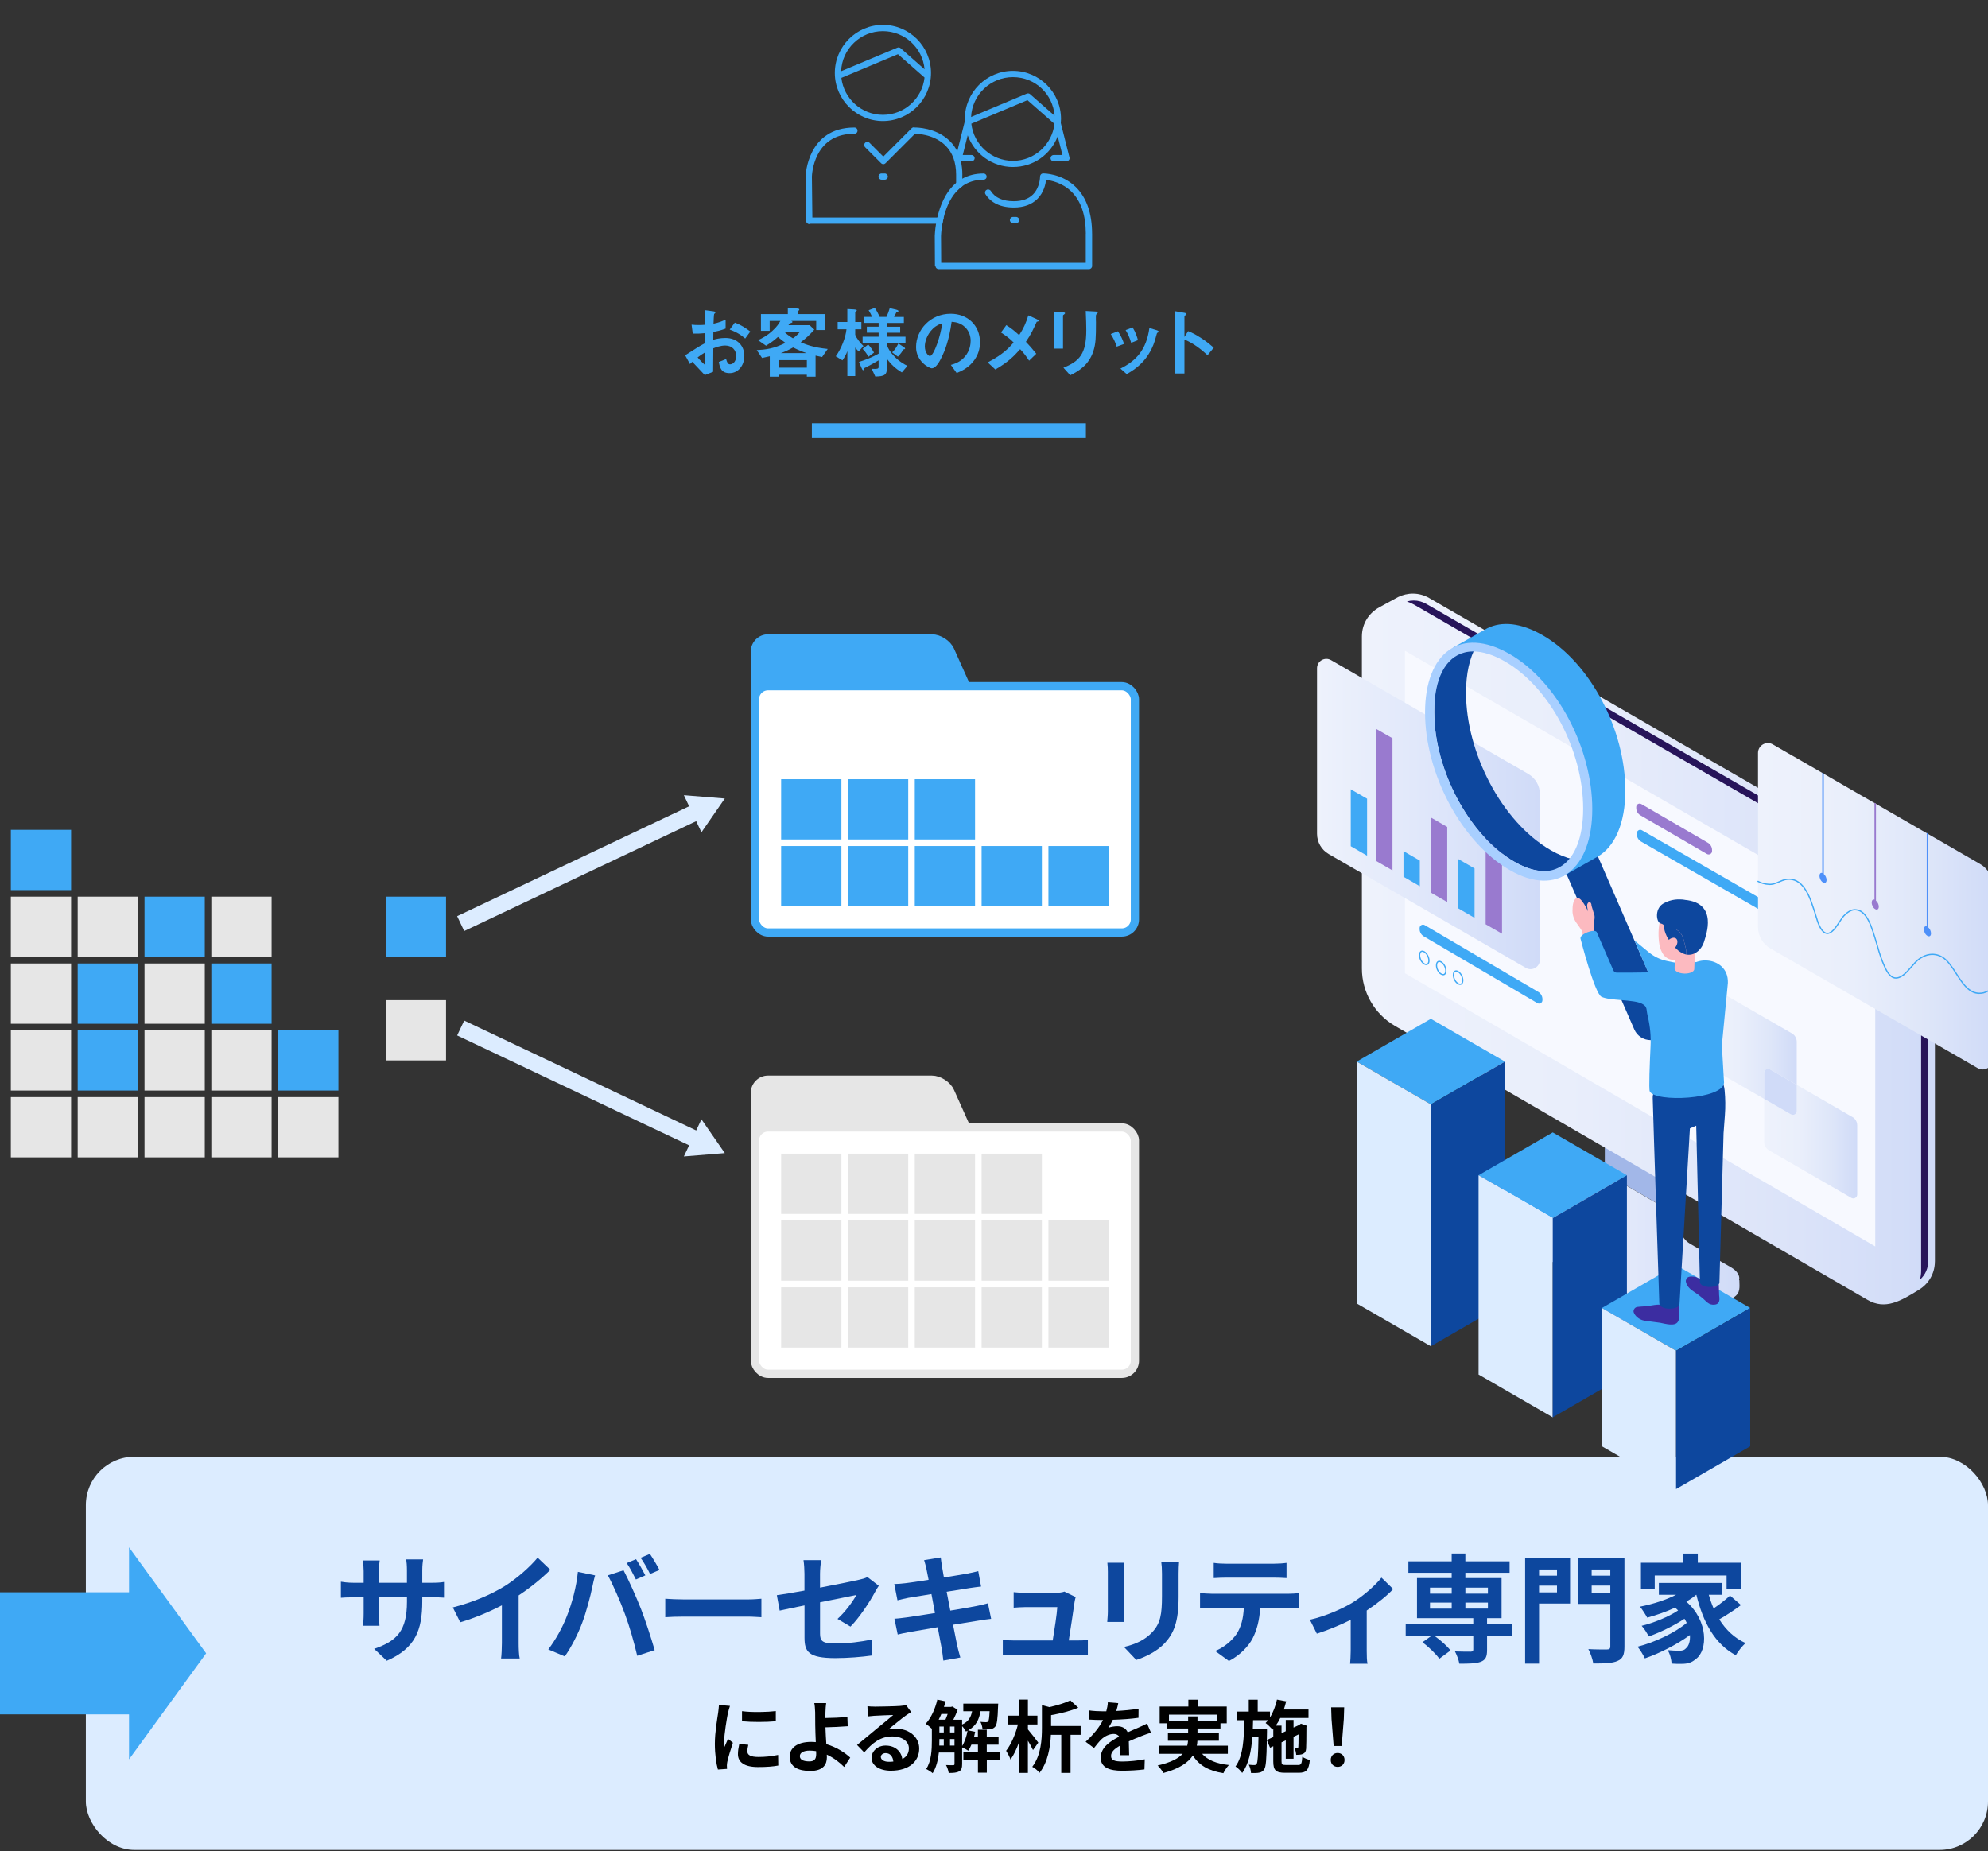 <?xml version="1.0" encoding="UTF-8"?>
<svg id="_レイヤー_1" data-name="レイヤー 1" xmlns="http://www.w3.org/2000/svg" xmlns:xlink="http://www.w3.org/1999/xlink" viewBox="0 0 728 678">
  <rect x="0" y="0" width="728" height="678" fill="#333333" stroke="none"/>
  <defs>
    <style>
      .cls-1 {
        stroke: #dcecff;
        stroke-width: 6.03px;
      }

      .cls-1, .cls-2, .cls-3 {
        stroke-miterlimit: 10;
      }

      .cls-1, .cls-2, .cls-3, .cls-4, .cls-5 {
        fill: none;
      }

      .cls-2, .cls-4 {
        stroke: #e6e6e6;
      }

      .cls-2, .cls-4, .cls-5 {
        stroke-width: 3.02px;
      }

      .cls-6 {
        fill: url(#linear-gradient);
      }

      .cls-6, .cls-7, .cls-8, .cls-9, .cls-10, .cls-11, .cls-12, .cls-13, .cls-14, .cls-15, .cls-16, .cls-17, .cls-18, .cls-19, .cls-20, .cls-21, .cls-22, .cls-23, .cls-24, .cls-25, .cls-26 {
        stroke-width: 0px;
      }

      .cls-7 {
        fill: url(#linear-gradient-4);
      }

      .cls-8 {
        fill: url(#linear-gradient-2);
      }

      .cls-9 {
        fill: url(#linear-gradient-3);
      }

      .cls-10 {
        fill: url(#linear-gradient-5);
      }

      .cls-11 {
        fill: url(#linear-gradient-6);
      }

      .cls-13 {
        fill: #f7f9ff;
      }

      .cls-14 {
        fill: #4e90f9;
      }

      .cls-15 {
        fill: #27145a;
      }

      .cls-16 {
        fill: #a2b7e8;
      }

      .cls-17 {
        fill: #3c2da1;
      }

      .cls-18 {
        fill: #0d479e;
      }

      .cls-19 {
        fill: #3fa9f5;
      }

      .cls-20 {
        fill: #d0dbf8;
      }

      .cls-21 {
        fill: #dcecff;
      }

      .cls-22 {
        fill: #a8cfff;
      }

      .cls-23 {
        fill: #997acf;
      }

      .cls-24 {
        fill: #fff;
      }

      .cls-25 {
        fill: #fcbac0;
      }

      .cls-26 {
        fill: #e6e6e6;
      }

      .cls-3 {
        stroke-width: 5.4px;
      }

      .cls-3, .cls-5 {
        stroke: #3fa9f5;
      }

      .cls-4, .cls-5 {
        stroke-linecap: round;
        stroke-linejoin: round;
      }
    </style>
    <linearGradient id="linear-gradient" x1="543.32" y1="456.78" x2="636.99" y2="456.78" gradientUnits="userSpaceOnUse">
      <stop offset="0" stop-color="#eef2fc"/>
      <stop offset=".36" stop-color="#e9eefb"/>
      <stop offset=".76" stop-color="#dbe3f9"/>
      <stop offset="1" stop-color="#d0dbf8"/>
    </linearGradient>
    <linearGradient id="linear-gradient-2" x1="498.73" y1="347.55" x2="708.56" y2="347.55" xlink:href="#linear-gradient"/>
    <linearGradient id="linear-gradient-3" x1="482.29" y1="298.12" x2="563.91" y2="298.12" gradientUnits="userSpaceOnUse">
      <stop offset="0" stop-color="#eef2fc"/>
      <stop offset="1" stop-color="#d0dbf8"/>
    </linearGradient>
    <linearGradient id="linear-gradient-4" x1="643.78" y1="331.91" x2="729.65" y2="331.91" gradientUnits="userSpaceOnUse">
      <stop offset="0" stop-color="#eef2fc"/>
      <stop offset=".37" stop-color="#eaeffb"/>
      <stop offset=".72" stop-color="#dee6f9"/>
      <stop offset="1" stop-color="#d0dbf8"/>
    </linearGradient>
    <linearGradient id="linear-gradient-5" x1="623.9" y1="381.67" x2="657.97" y2="381.67" xlink:href="#linear-gradient-4"/>
    <linearGradient id="linear-gradient-6" x1="646.02" y1="418.12" x2="680.09" y2="418.12" xlink:href="#linear-gradient-4"/>
  </defs>
  <g>
    <rect class="cls-21" x="31.44" y="533.52" width="696.56" height="144" rx="17.73" ry="17.73"/>
    <g>
      <polygon class="cls-19" points="75.49 605.52 47.25 566.7 47.25 644.34 75.49 605.52"/>
      <rect class="cls-19" x="-.11" y="583.16" width="50.15" height="44.72"/>
    </g>
  </g>
  <g>
    <path class="cls-18" d="M141.64,608.24l-4.62-4.36c8.34-2.89,12.01-6.61,12.01-17.24v-1.64h-10.24v5.88c0,1.9.13,3.67.17,4.54h-6.05c.13-.86.26-2.59.26-4.54v-5.88h-3.67c-2.16,0-3.71.09-4.67.17v-5.88c.73.13,2.5.39,4.67.39h3.67v-4.28c0-1.25-.13-2.59-.26-3.89h6.13c-.13.82-.26,2.2-.26,3.89v4.28h10.24v-4.54c0-1.73-.13-3.15-.26-4.02h6.18c-.13.86-.3,2.29-.3,4.02v4.54h3.2c2.29,0,3.58-.09,4.75-.3v5.75c-.95-.09-2.46-.13-4.75-.13h-3.2v1.43c0,10.71-2.59,17.24-13,21.81Z"/>
    <path class="cls-18" d="M184.7,580.98c4.45-2.76,9.37-7.08,12.18-10.5l4.67,4.45c-3.28,3.24-7.43,6.61-11.62,9.37v17.45c0,1.9.09,4.58.39,5.66h-6.83c.17-1.04.3-3.76.3-5.66v-13.82c-4.45,2.33-9.94,4.67-15.25,6.22l-2.72-5.44c7.73-1.99,14.08-4.79,18.88-7.73Z"/>
    <path class="cls-18" d="M211.62,575.67l6.31,1.3c-.39,1.25-.86,3.37-1.04,4.32-.6,3.02-2.16,8.99-3.67,13-1.55,4.19-4.1,9.12-6.39,12.35l-6.05-2.55c2.72-3.54,5.27-8.21,6.74-12.01,1.94-4.84,3.58-10.93,4.1-16.42ZM222.59,576.96l5.75-1.86c1.77,3.33,4.75,9.98,6.39,14.17,1.51,3.89,3.8,10.8,5.01,15.08l-6.39,2.07c-1.21-5.14-2.76-10.58-4.49-15.25-1.64-4.54-4.45-10.93-6.26-14.21ZM236.33,576.96l-3.46,1.51c-.91-1.77-2.2-4.36-3.37-6l3.41-1.43c1.08,1.6,2.59,4.32,3.41,5.92ZM241.51,574.98l-3.46,1.47c-.86-1.77-2.29-4.32-3.46-5.92l3.41-1.42c1.12,1.64,2.72,4.36,3.5,5.88Z"/>
    <path class="cls-18" d="M250.57,585.78h23.2c2.03,0,3.93-.17,5.05-.26v6.78c-1.04-.04-3.24-.22-5.05-.22h-23.2c-2.46,0-5.36.09-6.95.22v-6.78c1.55.13,4.71.26,6.95.26Z"/>
    <path class="cls-18" d="M294.59,587.98c-3.84.78-7.26,1.47-9.07,1.9l-1.04-5.66c2.03-.26,5.83-.91,10.11-1.68v-6.18c0-1.43-.13-3.63-.35-4.97h6.44c-.17,1.34-.39,3.5-.39,4.97v5.1c6.31-1.21,12.35-2.42,14.3-2.89,1.21-.26,2.25-.56,3.07-.99l4.15,3.2c-.39.6-1.04,1.6-1.43,2.38-1.9,3.58-5.83,9.5-8.94,12.57l-4.75-2.81c2.85-2.55,5.7-6.48,6.91-8.77-1.34.3-7.17,1.43-13.3,2.68v11.45c0,2.68.78,3.63,5.53,3.63s9.33-.6,13.61-1.47l-.17,5.88c-3.59.52-8.77.95-13.39.95-9.85,0-11.27-2.38-11.27-7.47v-11.79Z"/>
    <path class="cls-18" d="M338.41,571.39l6.09-.99c.13.86.26,2.33.47,3.37.09.6.35,2.03.69,3.97,3.67-.61,6.96-1.12,8.51-1.43,1.38-.26,3.02-.6,4.06-.91l1.04,5.66c-.95.09-2.68.34-3.97.52-1.77.3-5.05.82-8.64,1.38.43,2.16.86,4.54,1.34,6.91,3.89-.65,7.43-1.25,9.37-1.64,1.68-.34,3.28-.69,4.41-1.04l1.17,5.7c-1.17.09-2.94.39-4.58.65-2.07.35-5.57.91-9.37,1.51.69,3.54,1.3,6.44,1.55,7.77.3,1.3.73,2.85,1.12,4.23l-6.22,1.12c-.22-1.6-.35-3.11-.6-4.36-.22-1.25-.78-4.23-1.47-7.86-4.41.73-8.47,1.43-10.32,1.77-1.86.35-3.33.65-4.32.91l-1.21-5.79c1.17-.04,3.11-.3,4.49-.48,1.99-.26,6-.91,10.37-1.6-.43-2.33-.91-4.75-1.3-6.95-3.8.6-7.13,1.17-8.47,1.38-1.38.3-2.5.52-3.97.91l-1.17-5.96c1.38-.04,2.68-.13,4.02-.3,1.51-.17,4.84-.65,8.55-1.25-.35-1.81-.65-3.24-.78-3.93-.26-1.25-.56-2.25-.86-3.28Z"/>
    <path class="cls-18" d="M393.5,586.73c-.35,2.55-1.47,9.98-2.12,14.08h2.76c1.12,0,3.11-.04,4.23-.17v5.57c-.86-.04-2.98-.13-4.15-.13h-22.72c-1.55,0-2.63.04-4.28.13v-5.62c1.17.13,2.76.22,4.28.22h14c.6-3.67,1.56-9.81,1.68-12.22h-11.66c-1.38,0-3.07.13-4.32.22v-5.7c1.12.13,3.11.26,4.28.26h11.06c.91,0,2.68-.17,3.2-.48l4.19,2.03c-.22.56-.35,1.38-.43,1.81Z"/>
    <path class="cls-18" d="M411.6,575.67v14.6c0,1.08.04,2.76.13,3.76h-6.26c.04-.82.22-2.51.22-3.8v-14.56c0-.82-.04-2.33-.17-3.33h6.22c-.09.99-.13,1.94-.13,3.33ZM431.6,576.32v8.55c0,9.29-1.81,13.3-5.01,16.85-2.85,3.11-7.34,5.23-10.5,6.22l-4.49-4.75c4.28-.99,7.78-2.63,10.37-5.44,2.98-3.24,3.54-6.48,3.54-13.22v-8.21c0-1.73-.09-3.11-.26-4.32h6.52c-.09,1.21-.17,2.59-.17,4.32Z"/>
    <path class="cls-18" d="M443.59,583.7h28.29c.91,0,2.81-.09,3.93-.26v5.62c-1.08-.09-2.72-.13-3.93-.13h-10.41c-.26,4.45-1.21,8.08-2.76,11.1-1.51,2.98-4.84,6.35-8.68,8.29l-5.05-3.67c3.07-1.17,6.09-3.67,7.82-6.18,1.77-2.68,2.51-5.92,2.68-9.55h-11.88c-1.3,0-2.94.09-4.15.17v-5.66c1.3.13,2.81.26,4.15.26ZM449.08,572.69h17.37c1.47,0,3.2-.09,4.67-.3v5.57c-1.47-.09-3.15-.17-4.67-.17h-17.32c-1.51,0-3.33.09-4.67.17v-5.57c1.43.22,3.2.3,4.62.3Z"/>
    <path class="cls-18" d="M495.13,587.03c4.19-2.55,8.55-6.44,10.76-9.24l4.28,4.19c-2.03,2.25-5.83,5.31-9.68,7.86v14.82c0,1.51.04,3.8.3,4.67h-6.39c.09-.86.22-3.15.22-4.67v-11.4c-3.8,1.9-8.64,3.89-12.4,5.05l-2.55-5.1c5.62-1.21,12.05-4.1,15.46-6.18Z"/>
    <path class="cls-18" d="M553.85,599.25h-9.29v5.05c0,2.46-.52,3.63-2.33,4.32-1.77.65-4.36.69-7.82.69-.22-1.38-.95-3.2-1.6-4.49,2.29.09,5.01.09,5.75.09.69-.04.95-.22.95-.78v-4.88h-14.04c2.16,1.55,4.54,3.67,5.7,5.23l-4.1,3.02c-1.17-1.73-3.89-4.32-6.18-6.05l3.11-2.2h-9.24v-4.32h24.75v-2.29h-20.61v-14.69h12.7v-1.94h-15.85v-4.19h15.85v-2.85h5.01v2.85h16.2v4.19h-16.2v1.94h13.26v14.69h-5.31v2.29h9.29v4.32ZM523.66,583.66h7.95v-2.2h-7.95v2.2ZM523.66,589.15h7.95v-2.2h-7.95v2.2ZM536.62,581.46v2.2h8.25v-2.2h-8.25ZM544.87,586.94h-8.25v2.2h8.25v-2.2Z"/>
    <path class="cls-18" d="M574.96,587.29h-11.36v21.99h-5.1v-38.62h16.46v16.63ZM563.6,574.81v2.25h6.57v-2.25h-6.57ZM570.17,583.19v-2.46h-6.57v2.46h6.57ZM594.87,603.06c0,2.94-.61,4.45-2.51,5.23-1.86.86-4.71.95-8.9.95-.22-1.47-1.04-3.89-1.81-5.27,2.72.17,5.92.13,6.83.13s1.21-.3,1.21-1.12v-15.55h-11.71v-16.76h16.89v32.4ZM582.86,574.81v2.25h6.83v-2.25h-6.83ZM589.69,583.27v-2.55h-6.83v2.55h6.83Z"/>
    <path class="cls-18" d="M637.54,587.85c-2.46,1.86-5.44,3.8-7.95,5.23,2.38,3.8,5.57,6.87,9.63,8.68-1.12.99-2.76,3.02-3.58,4.45-7.69-4.1-11.97-12.05-14.43-22.12h-.09c-1.08.91-2.29,1.73-3.58,2.51,8.12,7.08,7.82,17.84,3.54,20.95-1.6,1.38-3.02,1.81-5.27,1.81-1.08.04-2.42,0-3.67-.09-.09-1.42-.52-3.5-1.47-4.92,1.64.13,3.02.22,4.15.22s1.9-.13,2.59-.91c.99-.78,1.6-2.55,1.43-4.84-4.71,3.46-11.1,6.7-16.5,8.55-.6-1.3-1.73-3.15-2.68-4.28,6.22-1.56,13.74-5.1,18.01-8.73-.26-.52-.52-1.04-.82-1.51-3.67,2.46-8.99,5.05-13.09,6.48-.56-1.12-1.64-2.89-2.59-3.89,4.36-1.04,10.11-3.41,13.35-5.62-.35-.35-.69-.69-1.08-1.04-3.28,1.51-6.83,2.76-10.24,3.67-.52-.99-1.81-3.02-2.64-4.02,4.62-.91,9.42-2.42,13.22-4.36h-6.31v-4.32h23.2v4.32h-4.92c.48,1.73,1.08,3.41,1.77,5.01,2.16-1.47,4.45-3.24,6-4.71l4.02,3.46ZM605.96,581.98h-5.05v-9.63h15.55v-3.37h5.27v3.37h15.81v9.63h-5.27v-4.97h-26.31v4.97Z"/>
    <path class="cls-12" d="M266.56,627.35c-.37,1.93-1.38,7.69-1.38,10.57,0,.55.03,1.3.12,1.87.43-.98.89-1.99,1.3-2.94l1.79,1.41c-.81,2.39-1.76,5.53-2.07,7.05-.09.43-.14,1.07-.14,1.35,0,.32.03.78.06,1.18l-3.34.23c-.58-1.99-1.12-5.5-1.12-9.42,0-4.32.89-9.18,1.21-11.4.09-.81.26-1.9.29-2.82l4.03.35c-.23.6-.6,2.04-.72,2.56ZM273.68,641.43c0,1.27,1.09,2.04,4.03,2.04,2.56,0,4.69-.23,7.23-.75l.06,3.89c-1.87.35-4.17.55-7.43.55-4.95,0-7.34-1.76-7.34-4.72,0-1.12.17-2.27.49-3.74l3.31.32c-.23.95-.35,1.64-.35,2.42ZM284.1,626.69v3.71c-3.54.32-8.75.35-12.38,0v-3.69c3.54.49,9.27.35,12.38-.03Z"/>
    <path class="cls-12" d="M302.28,627.12c-.03.66-.03,1.35-.03,2.1,2.3-.03,5.67-.14,8.06-.43l.12,3.43c-2.42.2-5.82.35-8.15.4.06,1.73.17,4.03.32,6.16,3.66,1.07,6.77,3.08,8.75,4.92l-2.22,3.43c-1.64-1.64-3.8-3.34-6.36-4.52.03.37.03.72.03,1.01,0,2.56-1.29,4.98-6.13,4.98-4.12,0-7.49-1.35-7.49-5.27,0-2.99,2.56-5.38,7.86-5.38.58,0,1.15.03,1.7.09-.09-2.25-.2-4.69-.2-6.22,0-1.76,0-3.46-.03-4.69-.06-1.41-.14-2.65-.32-3.37h4.35c-.14.83-.23,2.25-.26,3.37ZM296.38,645.09c1.84,0,2.51-.81,2.51-2.74,0-.26,0-.6-.03-1.01-.75-.11-1.55-.2-2.36-.2-2.25,0-3.6.78-3.6,2.02,0,1.41,1.47,1.93,3.48,1.93Z"/>
    <path class="cls-12" d="M320.28,625.05c1.53,0,7.69-.12,9.33-.26,1.18-.12,1.84-.2,2.19-.32l1.87,2.56c-.66.43-1.35.83-2.02,1.32-1.55,1.09-4.58,3.63-6.39,5.07.95-.23,1.81-.32,2.74-.32,4.9,0,8.61,3.05,8.61,7.26,0,4.55-3.46,8.15-10.42,8.15-4,0-7.03-1.84-7.03-4.72,0-2.33,2.1-4.49,5.15-4.49,3.57,0,5.73,2.19,6.13,4.92,1.58-.83,2.39-2.16,2.39-3.92,0-2.59-2.59-4.35-5.99-4.35-4.41,0-7.28,2.33-10.37,5.84l-2.62-2.71c2.04-1.64,5.53-4.58,7.23-5.99,1.61-1.32,4.61-3.74,6.02-4.98-1.47.03-5.44.2-6.97.29-.78.06-1.7.14-2.36.23l-.11-3.74c.81.12,1.81.14,2.62.14ZM325.47,645.23c.6,0,1.15-.03,1.67-.09-.17-1.87-1.24-3.08-2.79-3.08-1.09,0-1.79.66-1.79,1.38,0,1.07,1.18,1.79,2.91,1.79Z"/>
    <path class="cls-12" d="M366.26,644.49h-4.89v4.75h-3.25v-4.75h-5.33v-2.94h5.33v-2.59h-2.39c-.35.83-.72,1.58-1.15,2.22-.49-.35-1.53-.89-2.25-1.21v6.08c0,1.35-.23,2.22-1.09,2.71-.89.49-2.07.58-3.83.58-.09-.83-.55-2.13-.98-2.91,1.15.06,2.27.06,2.62.06s.49-.12.49-.49v-4.15h-5.73c-.29,2.71-.95,5.5-2.28,7.57-.49-.46-1.73-1.24-2.36-1.53,1.93-2.96,2.07-7.26,2.07-10.48v-4.26c-.58-.58-1.64-1.44-2.25-1.84,1.96-2.1,3.48-5.47,4.26-8.84l3.02.63c-.17.69-.37,1.38-.6,2.04h2.62l.43-.14,1.96,1.21c-.4,1.12-.98,2.45-1.58,3.63h3.22v1.76c2.39-1.09,3.25-2.76,3.66-4.87h-3.22v-2.79h12.78s-.03.72-.06,1.09c-.14,4.58-.4,6.56-1.01,7.31-.49.6-1.04.83-1.76.95-.63.09-1.76.12-2.91.09-.06-.89-.35-2.04-.78-2.76.89.09,1.67.12,2.07.12.34,0,.58-.06.78-.32.26-.32.4-1.29.52-3.69h-3.34c-.49,3-1.58,5.38-4.52,7l2.56.52c-.12.6-.23,1.24-.4,1.84h1.41v-2.59h3.25v2.59h4.32v2.88h-4.32v2.59h4.89v2.94ZM344.72,627.73c-.32.72-.63,1.44-.98,2.1h2.48c.29-.63.55-1.38.81-2.1h-2.3ZM344,637.4c0,.6,0,1.24-.03,1.9h1.64v-2.39h-1.61v.49ZM344,634.49h1.61v-2.16h-1.61v2.16ZM347.89,634.49h1.64v-2.16h-1.64v2.16ZM349.53,639.3v-2.39h-1.64v2.39h1.64ZM352.32,639.48c.95-1.5,1.64-3.57,1.99-5.61-.2.09-.4.2-.6.29-.26-.58-.83-1.38-1.38-1.96v7.29Z"/>
    <path class="cls-12" d="M378.28,640.94c-.4-.89-1.12-2.19-1.87-3.43v11.81h-3.28v-11.17c-.86,2.45-1.93,4.69-3.08,6.25-.32-.98-1.07-2.33-1.61-3.2,1.81-2.27,3.48-6.19,4.32-9.62h-3.54v-3.22h3.92v-5.9h3.28v5.9h3.48v3.22h-3.48v1.81c.98,1.12,3.28,4.09,3.8,4.84l-1.93,2.71ZM395.72,635.36h-3.69v13.96h-3.4v-13.96h-3.8c-.2,4.41-1.09,10.02-4.17,13.94-.49-.72-1.81-1.84-2.65-2.22,3.23-4.23,3.54-10.02,3.54-14.28v-8.32l2.71.75c2.91-.66,5.76-1.53,7.69-2.48l2.91,2.68c-2.88,1.24-6.57,2.13-9.96,2.74v3.97h10.83v3.23Z"/>
    <path class="cls-12" d="M408.79,626.63c2.74-.14,5.62-.4,8.15-.83l-.03,3.34c-2.74.4-6.28.63-9.39.72-.49,1.07-1.07,2.1-1.64,2.94.75-.35,2.3-.58,3.25-.58,1.76,0,3.2.75,3.83,2.22,1.5-.69,2.71-1.18,3.89-1.7,1.12-.49,2.13-.95,3.2-1.5l1.44,3.34c-.92.26-2.45.83-3.43,1.21-1.3.52-2.94,1.15-4.69,1.96.03,1.61.09,3.74.12,5.07h-3.46c.09-.86.12-2.25.14-3.51-2.16,1.24-3.31,2.36-3.31,3.8,0,1.58,1.35,2.02,4.17,2.02,2.45,0,5.64-.32,8.18-.81l-.12,3.71c-1.9.26-5.44.49-8.15.49-4.52,0-7.86-1.09-7.86-4.81s3.46-5.99,6.74-7.69c-.43-.72-1.21-.98-2.02-.98-1.61,0-3.4.92-4.49,1.99-.86.86-1.7,1.9-2.68,3.17l-3.08-2.3c3.02-2.79,5.07-5.36,6.36-7.95h-.37c-1.18,0-3.28-.06-4.87-.17v-3.37c1.47.23,3.6.35,5.07.35h1.38c.32-1.15.52-2.27.58-3.31l3.8.32c-.14.72-.34,1.67-.72,2.88Z"/>
    <path class="cls-12" d="M440.19,642.3c2.04,2.3,5.27,3.63,9.82,4.12-.69.72-1.58,2.07-2.02,2.99-5.47-.86-8.9-2.91-11.17-6.48-1.7,2.56-4.9,4.84-10.77,6.42-.4-.75-1.38-2.04-2.13-2.76,4.84-1.09,7.6-2.59,9.18-4.29h-8.67v-2.96h10.34c.14-.61.23-1.21.29-1.81h-7.37v-2.76h7.4v-1.73h-7.86v-1.9h-2.56v-6.13h10.51v-2.5h3.51v2.5h10.54v6.13h-2.3v1.9h-8.41v1.73h7.83v2.76h-7.86c-.03.6-.09,1.21-.23,1.81h11.37v2.96h-9.44ZM435.09,630.26v-1.64h3.43v1.64h7.17v-2.27h-17.62v2.27h7.03Z"/>
    <path class="cls-12" d="M475.37,646.42c1.12,0,1.35-.49,1.53-3.02.69.49,1.93.98,2.76,1.18-.37,3.6-1.24,4.69-4.03,4.69h-5.04c-3.4,0-4.32-.92-4.32-4.2v-5.53l-1.18.55-1.18-2.79c-.12,7.05-.32,9.82-.98,10.74-.52.75-1.07,1.04-1.84,1.18-.72.17-1.81.14-2.97.14-.06-.95-.37-2.22-.83-3.05.89.12,1.7.12,2.07.12s.6-.09.83-.46c.37-.58.55-2.99.66-9.76h-2.25c-.4,5.18-1.32,9.85-3.71,13.13-.55-.81-1.61-1.84-2.45-2.39,2.85-3.94,3.11-10.28,3.2-16.93h-2.76v-3.17h4.41v-4.35h3.28v4.35h4.49v2.16c1.18-1.87,2.04-4.18,2.56-6.54l3.37.63c-.23,1.01-.55,2.02-.86,3h9.04v3.11h-10.34c-.49,1.01-1.04,1.96-1.64,2.79h2.1v2.76l1.55-.72v-4.12h2.85v2.79l2.07-.95.12-.09.52-.38,2.13.75-.12.46c-.03,4.09-.03,7.03-.11,7.89-.06,1.04-.46,1.67-1.24,1.99-.69.29-1.61.32-2.39.32-.06-.78-.29-1.87-.61-2.5.35.03.75.03.98.03s.37-.06.4-.43c.06-.26.06-1.84.09-4.58l-1.84.86v8.03h-2.85v-6.71l-1.55.72v6.94c0,1.18.2,1.35,1.64,1.35h4.43ZM466.27,636.16v-2.99l-.26.29c-.55-.63-1.81-1.9-2.56-2.42.32-.32.63-.66.92-1.04h-5.5c-.03,1.04-.06,2.07-.09,3.08h5.18v1.3l-.06,2.88,2.36-1.09Z"/>
    <path class="cls-12" d="M487.31,644.57c0-1.53,1.09-2.56,2.53-2.56s2.53,1.04,2.53,2.56-1.09,2.53-2.53,2.53-2.53-1.04-2.53-2.53ZM487.6,629.6l-.14-4.29h4.78l-.14,4.29-.78,9.85h-2.94l-.78-9.85Z"/>
  </g>
  <g>
    <g>
      <g>
        <polygon class="cls-16" points="615.02 414.48 587.68 401.17 587.68 429.61 615.02 445.45 615.02 414.48"/>
        <path class="cls-6" d="M636.94,468.9l-.1-.11c.4-1.54-.63-3.31-3.05-4.7l-14.72-8.47c-2.51-1.44-4.05-4.12-4.05-7.01v-3.1l-27.33-15.85v.9c0,3.11-3.37,5.06-6.06,3.51l-6.51-3.74c-3.75-2.16-9.37-2.56-12.55-.89l-17.14,8.98c-1.45.76-2.1,1.82-2.07,2.96-.03,0-.03,4.08-.03,4.08,0,1.37,1.14,2.85,3.21,4.04l58.58,33.78c3.75,2.16,9.37,2.56,12.55.89l17.14-8.98c2.71-1.66,2.14-3.9,2.14-6.27Z"/>
        <g>
          <g>
            <path class="cls-8" d="M708.56,462.03v-121.93c.04-8.74-4.6-16.83-12.17-21.19l-172.99-99.87c-3.8-2.19-8.03-2.05-11.47-.35-1.23.66-7.16,3.92-6.78,3.71-3.73,2-6.43,5.88-6.43,10.72v121.57c0,8.66,4.61,16.67,12.09,21.03l173.02,100.32c6.58,3.83,12.17.46,18.95-3.72,3.36-2.08,5.74-5.76,5.77-10.27Z"/>
            <path class="cls-15" d="M703.1,468.65c1.97-1.8,3.02-4.19,3.03-6.83v-121.94c.04-7.74-4.1-14.94-10.79-18.81l-172.99-99.87c-1.46-.84-3.03-1.27-4.66-1.27-.83,0-1.68.12-2.5.35.91.28,1.79.68,2.63,1.16l172.98,99.87c9.02,4.89,12.71,11.3,12.71,22.12v121.94c0,1.13-.15,2.22-.42,3.28Z"/>
          </g>
          <polygon class="cls-13" points="514.49 238.34 514.49 356.45 686.71 456.49 686.71 337.95 514.49 238.34"/>
          <g>
            <path class="cls-19" d="M649.9,334.22v-.36c0-1.11-.59-2.13-1.55-2.69l-47.08-27.09c-.83-.48-1.86.12-1.86,1.08v.37c0,1.11.59,2.13,1.55,2.69l47.08,27.08c.83.48,1.86-.12,1.86-1.08Z"/>
            <path class="cls-19" d="M564.84,366.31v-.36c0-1.11-.59-2.13-1.55-2.69l-41.57-24.45c-.83-.48-1.86.12-1.86,1.08v.37c0,1.11.59,2.13,1.55,2.69l41.57,24.44c.83.48,1.86-.12,1.86-1.08Z"/>
            <path class="cls-23" d="M626.95,311.69v-.36c0-1.11-.59-2.13-1.55-2.69l-24.35-14.16c-.83-.48-1.86.12-1.86,1.08v.37c0,1.11.59,2.13,1.55,2.69l24.35,14.15c.83.48,1.86-.12,1.86-1.08Z"/>
            <g>
              <path class="cls-19" d="M522.29,353.47c-.27,0-.56-.09-.86-.26-1.03-.59-1.81-2.04-1.81-3.37,0-.75.24-1.3.68-1.56.38-.22.86-.18,1.35.11,1.05.61,1.85,2.08,1.85,3.43,0,.73-.24,1.27-.67,1.51-.16.09-.35.14-.54.14ZM520.84,348.59c-.11,0-.21.02-.31.08-.29.17-.45.59-.45,1.16,0,1.18.68,2.46,1.58,2.98.27.15.65.3.95.12.28-.16.44-.57.44-1.12,0-1.18-.71-2.51-1.62-3.03-.16-.1-.38-.19-.59-.19Z"/>
              <path class="cls-19" d="M528.49,357.2c-.27,0-.56-.09-.86-.26-1.03-.59-1.81-2.04-1.81-3.37,0-.75.24-1.3.68-1.56.37-.21.86-.18,1.35.11,1.05.61,1.85,2.08,1.85,3.43,0,.73-.24,1.27-.67,1.51-.16.09-.35.14-.54.14ZM527.03,352.32c-.1,0-.21.02-.31.08-.29.17-.45.59-.45,1.16,0,1.18.68,2.46,1.58,2.98.27.15.65.3.95.12.28-.16.44-.57.44-1.12,0-1.18-.71-2.51-1.62-3.03-.17-.1-.38-.19-.59-.19Z"/>
              <path class="cls-19" d="M534.68,360.71c-.27,0-.56-.09-.86-.26-1.03-.59-1.81-2.04-1.81-3.37,0-.75.24-1.3.68-1.56.38-.22.86-.18,1.35.11,1.05.61,1.85,2.08,1.85,3.43,0,.73-.24,1.27-.67,1.51-.16.09-.35.14-.54.14ZM533.23,355.84c-.1,0-.21.02-.31.08-.29.17-.45.59-.45,1.16,0,1.18.68,2.46,1.58,2.98.27.15.65.3.95.12.28-.16.44-.57.44-1.12,0-1.18-.71-2.51-1.62-3.03-.16-.1-.38-.19-.59-.19Z"/>
            </g>
          </g>
        </g>
      </g>
      <g>
        <path class="cls-9" d="M559.63,283.43l-37.9-21.87-20.48-11.82-12.6-7.27-1.23-.71c-2.28-1.32-5.13.33-5.13,2.96v60.66c0,3.06,1.63,5.88,4.28,7.41l72.21,41.7c2.28,1.32,5.13-.33,5.13-2.96v-60.68c0-3.06-1.63-5.88-4.28-7.41Z"/>
        <g>
          <path class="cls-19" d="M500.62,292.52v20.87c-2.61-1.51-4.68-2.72-5.98-3.47v-20.85l5.98,3.45Z"/>
          <path class="cls-19" d="M519.93,315.18v9.39c-2.03-1.17-4.04-2.33-5.98-3.47v-9.37l5.98,3.45Z"/>
          <path class="cls-23" d="M529.97,302.86v27.52c-1.94-1.12-3.95-2.29-5.98-3.45v-27.52l5.98,3.45Z"/>
          <path class="cls-19" d="M539.98,318.07v18.09c-1.86-1.08-3.86-2.24-5.98-3.48v-18.07l5.98,3.45Z"/>
          <path class="cls-23" d="M550.04,304.97v36.99c-1.06-.63-3.17-1.83-6-3.45v-36.99l6,3.45Z"/>
          <path class="cls-23" d="M509.92,270.39v48.39c-2.14-1.25-4.14-2.42-6-3.47v-48.37l6,3.45Z"/>
        </g>
      </g>
      <path class="cls-7" d="M729.65,324.24v63.84c0,2.77-3.01,4.51-5.41,3.13l-75.96-43.87c-2.77-1.61-4.5-4.57-4.5-7.8v-63.79c0-2.77,3.01-4.51,5.41-3.13l7.06,4.08.74.41,24.55,14.19.74.41,24.57,14.19.74.43,17.55,10.13c2.79,1.61,4.51,4.57,4.51,7.79Z"/>
      <path class="cls-14" d="M668.88,322.29c0,.93-.55,1.34-1.3.9-.75-.43-1.28-1.47-1.28-2.4,0-.81.41-1.26,1.01-1.07v-36.76l.56.31v36.82c.6.51,1.01,1.39,1.01,2.2Z"/>
      <path class="cls-23" d="M688.01,332.06c0,.93-.56,1.34-1.32.9-.75-.43-1.28-1.47-1.28-2.41,0-.81.41-1.25,1.01-1.06v-35.5l.56.31v35.56c.6.51,1.03,1.39,1.03,2.2Z"/>
      <path class="cls-14" d="M707.13,341.84c0,.93-.56,1.34-1.32.9-.75-.43-1.28-1.47-1.28-2.41,0-.81.41-1.26,1.03-1.06v-34.24l.56.32v34.28c.59.52,1.01,1.4,1.01,2.21Z"/>
      <path class="cls-19" d="M724.83,364.03c-3.93,0-6.3-3.7-8.61-7.29-1.59-2.48-3.09-4.82-5.05-5.99-2.75-1.64-5.94-1.25-8.76,1.07-.65.53-1.36,1.36-2.12,2.24-1.88,2.17-3.99,4.64-6.43,4.33-2.13-.35-3.33-2.99-3.98-4.41-.95-2.09-1.81-4.55-2.61-7.53-.04-.15-.07-.23-.08-.31l-.12-.31c-1.81-6.2-3.52-12.03-7.35-12.38-1.63-.28-3.15.95-3.9,1.7-.69.55-1.37,1.6-2.09,2.71-1.29,1.98-2.75,4.23-4.66,4.23-2.47-.28-3.62-4.2-4.38-6.8-.14-.47-.26-.89-.37-1.22-.13-.37-.25-.75-.38-1.13-.97-2.94-1.98-5.99-3.97-8.29-.02-.02-.04-.04-.06-.07-1.65-1.94-3.93-2.74-6.16-2.2-.73.18-1.44.49-2.14.79-1.28.56-2.6,1.13-4.13.91-.51-.03-.95-.08-1.39-.21-.85-.18-1.67-.48-2.42-.87-.11-.06-.15-.2-.09-.31.06-.11.2-.15.31-.09.71.38,1.49.66,2.32.83.42.12.83.17,1.32.2,1.4.2,2.62-.32,3.9-.88.71-.31,1.44-.63,2.21-.81,2.39-.58,4.84.27,6.55,2.28.04.03.07.07.09.1,2.08,2.41,3.11,5.5,4.09,8.48.13.38.25.76.38,1.13.11.33.24.75.38,1.24.68,2.33,1.83,6.23,3.97,6.47,1.63,0,3.03-2.14,4.25-4.02.74-1.14,1.45-2.22,2.17-2.8.8-.8,2.46-2.12,4.26-1.82,4.12.38,5.86,6.35,7.71,12.68l.04.08.1.28c.02.1.04.16.05.22.82,3.02,1.66,5.46,2.61,7.53.61,1.34,1.75,3.83,3.63,4.15,2.2.28,4.22-2.09,6.02-4.18.77-.89,1.5-1.74,2.18-2.29,2.98-2.45,6.36-2.85,9.28-1.11,2.05,1.22,3.65,3.72,5.2,6.13,2.51,3.91,5.11,7.95,9.68,6.91,1.05-.28,2.11-.82,3.23-1.66.1-.07.24-.05.32.05.08.1.05.24-.05.32-1.17.87-2.28,1.44-3.39,1.73-.55.13-1.07.18-1.56.18Z"/>
      <g>
        <path class="cls-10" d="M648.16,391.67l9.8,5.66v-15.78c0-1.28-.68-2.46-1.79-3.09l-30.14-17.39c-.95-.55-2.14.14-2.14,1.24v25.32c0,1.28.68,2.45,1.79,3.09l20.33,11.74v-9.55c0-1.1,1.19-1.79,2.14-1.24Z"/>
        <path class="cls-11" d="M678.3,409.07l-20.33-11.74v9.55c0,1.1-1.19,1.79-2.14,1.24l-9.8-5.66v15.77c0,1.28.68,2.45,1.79,3.09l30.14,17.4c.95.55,2.14-.14,2.14-1.24v-25.33c0-1.28-.68-2.46-1.79-3.09Z"/>
        <path class="cls-20" d="M657.97,406.88v-9.55l-9.8-5.66c-.95-.55-2.14.14-2.14,1.24v9.55l9.8,5.66c.95.55,2.14-.14,2.14-1.24Z"/>
      </g>
    </g>
    <g>
      <g>
        <polygon class="cls-19" points="523.97 404.48 551.13 388.8 523.97 373.12 496.81 388.8 523.97 404.48"/>
        <g>
          <polygon class="cls-21" points="496.81 388.8 496.81 477.37 523.97 493.05 523.97 404.48 496.81 388.8"/>
          <polygon class="cls-18" points="523.97 404.48 523.97 493.05 551.13 477.37 551.13 388.8 523.97 404.48"/>
        </g>
      </g>
      <g>
        <polygon class="cls-19" points="568.61 446.1 595.77 430.42 568.61 414.74 541.45 430.42 568.61 446.1"/>
        <g>
          <polygon class="cls-21" points="541.45 430.42 541.45 503.4 568.61 519.08 568.61 446.1 541.45 430.42"/>
          <polygon class="cls-18" points="568.61 446.1 568.61 519.08 595.77 503.4 595.77 430.42 568.61 446.1"/>
        </g>
      </g>
      <g>
        <polygon class="cls-19" points="613.77 494.71 640.93 479.03 613.77 463.35 586.61 479.03 613.77 494.71"/>
        <g>
          <polygon class="cls-21" points="586.61 479.03 586.61 529.69 613.77 545.37 613.77 494.71 586.61 479.03"/>
          <polygon class="cls-18" points="613.77 494.71 613.77 545.37 640.93 529.69 640.93 479.03 613.77 494.71"/>
        </g>
      </g>
    </g>
    <g>
      <g>
        <path class="cls-18" d="M604.45,380.94c-2.51,0-4.91-1.46-5.97-3.91l-26.44-60.58,11.3-6.96,27.08,62.33c1.44,3.3-.07,7.14-3.36,8.58-.85.37-1.73.55-2.6.55Z"/>
        <g>
          <path class="cls-19" d="M595.19,289.43c0-21.95-12.63-46.59-30.24-56.76-7.99-4.62-15-5.23-20.32-2.57l-12.61,7.14,10.56.2,9.9,3.46,11.22,9.61,8.94,13.08,7.11,15.4,1.95,19.58-2.68,11.73-6.57,10.59,12.39-7.04c6.47-3.57,10.36-12.25,10.36-24.43Z"/>
          <g>
            <path class="cls-18" d="M536.85,253.65c0-7.02,1.35-12.78,3.75-17.06-13.69,3.55-15.4,11.96-15.4,24.18,0,21.24,12.88,45.31,29.32,54.81,3.96,2.28,7.64,3.44,10.94,3.44,2.42,0,8.13,0,10.67-4.29-2.6-.59-5.37-1.69-8.28-3.37-17.99-10.39-31-35.76-31-57.71Z"/>
            <path class="cls-22" d="M552.85,239.54c-17.99-10.39-31-.55-31,21.4s13.01,47.33,31,57.71c17.61,10.17,30.24-.4,30.24-22.35s-12.63-46.59-30.24-56.76ZM571.92,317.09c-1.87,1.26-4.03,1.94-6.45,1.94-3.3,0-6.98-1.16-10.94-3.44-16.44-9.49-29.32-33.57-29.32-54.81,0-12.22,4.12-20.1,11.18-21.83.97-.24,1.99-.36,3.07-.36,3.52,0,7.46,1.24,11.72,3.7,16.29,9.4,28.57,32.56,28.57,53.86,0,10.24-2.89,17.64-7.82,20.95Z"/>
          </g>
        </g>
      </g>
      <g>
        <path class="cls-19" d="M623.77,352.27l-4.5,14.68c-.88-1.49-2.2-2.67-3.82-3.37-2.54-1.08-7.42-2.65-10.3-3.65l-6.53-15.42,5.19,4.27c1.84,1.51,4.01,2.59,6.33,3.11,2.12.48,4.8,1.02,6.96,1.22,2.27.19,4.55-.1,6.66-.85Z"/>
        <g>
          <path class="cls-25" d="M575.85,333.56c-.02-1.86.25-4.14,1.52-4.68,1.66-.7,4.17,4.9,4.17,4.9,0,0-.34-1.46-.37-2-.01-.62.34-1.36.81-1.35.59,0,.82.51.84,1.31l1.1,3.65c.05.51.05,1.04-.06,1.54l-.18,1c-.21,1.11-.11,2.25.29,3.31l1.35,3.55-4.62,2-1.43-5.89c-.37-.7-1.2-1.82-1.95-2.87-.94-1.3-1.47-2.84-1.48-4.46Z"/>
          <g>
            <path class="cls-17" d="M617.33,469.08s0,1.85,2.27,3.52c.32.24.76.53,1.22.83,1.29.81,3.03,2.31,4.14,3.36.62.57,1.32.99,2.24,1.04,1.39.07,2.61-.37,2.44-2.46-.01-.14-.03-.39-.06-.64-.01-.11-.03-.22-.04-.34-.03-.15-.11-4.03-.13-4.11-.17.7-1.14-2.03-1.74-2.06-.91-.04-.78,2.13-1.4,1.55-1.11-1.05-2.29-.57-5.33-2.12l-.58-.09c-2.36-.28-2.72.5-2.96,1.22-.03.11-.06.22-.07.32Z"/>
            <path class="cls-17" d="M599.57,478.64s2.14-.21,2.85-.23c1.68-.06,5.35-1.11,6.5-.32,1.31.9,4.21,1.66,4.25-.78l1.66.53c.03.52.18,3.53.19,3.72.05.89-.13,1.81-.61,2.56-1.1,1.73-4.51.72-6.47.33l-5.84-.78c-2.12-.43-3.51-1.92-3.89-3.21-.1-.87.5-1.67,1.36-1.83Z"/>
            <path class="cls-18" d="M630.51,394.88l.69,2.53c.17.63.29,1.26.35,1.91.29,3.03.33,6.08.1,9.11l-.49,6.64-1.51,54.58c.15,2.19-7.17,2.42-7.15-.22l-1.35-57.15-2.31.99-3.81,64.28c0,2.26-7.31,2.47-7.39-.25,0,0-2.16-64.93-2.42-75.12-.18-7.18,12.86-5.25,12.86-5.56l-6.77-5.29,19.19,3.54Z"/>
            <path class="cls-19" d="M630.69,381.28l2.05-21.29c.19-5.33-3.78-8.02-7.76-8.22-.37-.02-.74-.03-1.11,0-.93.06-1.87.26-2.78.61-.34.12-2.92-1.4-3.26-1.24l-4.5,2.39-.12.07s-2.79,1.82-3.69,2.01c-3.15.68-4.53.47-7.96.55-3.29.08-7.64.07-9.49.06-.55,0-1.04-.33-1.26-.83l-6.11-14.06c-.88-1.27-6.36.79-5.91,2.47,0,0,5.12,19.99,7.67,21.26,3,1.49,11.72.94,14.79,2.53,2.12,1.1,1.53,1.97,2.08,4.29l.12.53c.83,3.53,1.16,7.15.98,10.77-.3,6.23-.68,15.71-.29,16.52,1.98,4.14,26.87,2.99,27.2-3.19l-.71-12.19c-.06-1.01-.04-2.03.06-3.04Z"/>
            <path class="cls-25" d="M607.68,345.99c1.19,5.9,5.11,6.46,8.8,4.68,4.11-1.98,6.62-6.81,6.87-10.33.37-5.37-3.01-8.88-7.47-9.19-10.15-.7-8.61,12.8-8.2,14.85Z"/>
            <path class="cls-25" d="M620.85,343.2l-.41,11.72c-.02.55-.54,1.06-1.48,1.36-1.62.53-3.87.31-5.05-.52-.47-.33-.69-.72-.68-1.1-.02,0,.39-11.72.39-11.72l7.23.26Z"/>
            <path class="cls-18" d="M616.17,338.63c-1.29,1.68-3.21,2.57-5.03,2.48-.59-.02-1.16-1.47-1.91-2.32-.49-.56-1.23-.52-1.53-.79-1.32-1.17-1.52-5.41,1.43-7.1,2.89-1.66,5.81-1.69,7.81-1.3.3.06-1.59.96-1.35,1.15,2.3,1.76,2.55,5.29.57,7.89Z"/>
            <g>
              <path class="cls-18" d="M617.37,347.45l-.87-3.49c-.23-.92-.69-1.77-1.33-2.47-.66-.72-1.5-1.25-2.42-1.55l-3.5-1.13c.21,2.95,1.47,5.39,4.19,8.26,1.31,1.39,2.73,2.23,4.08,2.53l.02-.57c.02-.53-.04-1.06-.16-1.57Z"/>
              <path class="cls-18" d="M616.95,329.59c-4.26-.39-7.75,3.12-7.75,8.27,0,.32.02.62.04.93l3.5,1.13c.93.3,1.76.84,2.42,1.55.65.7,1.1,1.55,1.33,2.47l.87,3.49c.13.51.18,1.04.16,1.57l-.02.57c2.62.59,5.61-1.36,6.63-5.02.53-1.92,5.2-13.85-7.18-14.98Z"/>
            </g>
            <path class="cls-25" d="M610.58,344.76c-.98,1.21-1.13,2.71-.35,3.34.79.63,2.22.17,3.19-1.04.98-1.21,1.13-2.71.35-3.34-.79-.63-2.22-.17-3.19,1.04Z"/>
          </g>
        </g>
      </g>
    </g>
  </g>
  <g>
    <path class="cls-19" d="M347.99,238.2c-1.08-2.41-4.12-4.38-6.76-4.38h-59.98c-2.64,0-4.8,2.16-4.8,4.8v15.08c0,2.64,2.16,4.8,4.8,4.8h71.02c2.64,0,3.92-1.97,2.84-4.38l-7.12-15.91Z"/>
    <path class="cls-5" d="M347.99,238.2c-1.08-2.41-4.12-4.38-6.76-4.38h-59.98c-2.64,0-4.8,2.16-4.8,4.8v15.08c0,2.64,2.16,4.8,4.8,4.8h71.02c2.64,0,3.92-1.97,2.84-4.38l-7.12-15.91Z"/>
  </g>
  <g>
    <rect class="cls-19" x="3.97" y="303.92" width="22.07" height="22.07"/>
    <rect class="cls-26" x="3.97" y="328.39" width="22.07" height="22.07"/>
    <rect class="cls-26" x="28.45" y="328.39" width="22.07" height="22.07"/>
    <rect class="cls-19" x="52.92" y="328.39" width="22.07" height="22.07"/>
    <rect class="cls-26" x="77.39" y="328.39" width="22.07" height="22.07"/>
    <rect class="cls-26" x="3.97" y="352.87" width="22.07" height="22.07"/>
    <rect class="cls-19" x="28.45" y="352.87" width="22.07" height="22.07"/>
    <rect class="cls-26" x="52.92" y="352.87" width="22.07" height="22.07"/>
    <rect class="cls-19" x="77.39" y="352.87" width="22.07" height="22.07"/>
    <rect class="cls-19" x="141.27" y="328.39" width="22.07" height="22.07"/>
    <rect class="cls-26" x="141.27" y="366.3" width="22.07" height="22.07"/>
    <rect class="cls-26" x="3.97" y="377.34" width="22.07" height="22.07"/>
    <rect class="cls-19" x="28.45" y="377.34" width="22.07" height="22.07"/>
    <rect class="cls-26" x="52.92" y="377.34" width="22.07" height="22.07"/>
    <rect class="cls-26" x="77.39" y="377.34" width="22.07" height="22.07"/>
    <rect class="cls-19" x="101.86" y="377.34" width="22.07" height="22.07"/>
    <rect class="cls-26" x="3.97" y="401.81" width="22.07" height="22.07"/>
    <rect class="cls-26" x="28.45" y="401.81" width="22.07" height="22.07"/>
    <rect class="cls-26" x="52.92" y="401.81" width="22.07" height="22.07"/>
    <rect class="cls-26" x="77.39" y="401.81" width="22.07" height="22.07"/>
    <rect class="cls-26" x="101.86" y="401.81" width="22.07" height="22.07"/>
  </g>
  <g>
    <rect class="cls-24" x="276.45" y="251.31" width="139.15" height="90.21" rx="4.8" ry="4.8"/>
    <rect class="cls-5" x="276.45" y="251.31" width="139.15" height="90.21" rx="4.8" ry="4.8"/>
  </g>
  <rect class="cls-19" x="286.05" y="285.38" width="22.07" height="22.07"/>
  <rect class="cls-19" x="310.52" y="285.38" width="22.07" height="22.07"/>
  <rect class="cls-19" x="334.99" y="285.38" width="22.07" height="22.07"/>
  <rect class="cls-19" x="286.05" y="309.85" width="22.07" height="22.07"/>
  <rect class="cls-19" x="310.52" y="309.85" width="22.07" height="22.07"/>
  <rect class="cls-19" x="334.99" y="309.85" width="22.07" height="22.07"/>
  <rect class="cls-19" x="359.46" y="309.85" width="22.07" height="22.07"/>
  <rect class="cls-19" x="383.93" y="309.85" width="22.07" height="22.07"/>
  <g>
    <path class="cls-26" d="M347.99,399.81c-1.08-2.41-4.12-4.38-6.76-4.38h-59.98c-2.64,0-4.8,2.16-4.8,4.8v15.08c0,2.64,2.16,4.8,4.8,4.8h71.02c2.64,0,3.92-1.97,2.84-4.38l-7.12-15.91Z"/>
    <path class="cls-2" d="M347.99,399.81c-1.08-2.41-4.12-4.38-6.76-4.38h-59.98c-2.64,0-4.8,2.16-4.8,4.8v15.08c0,2.64,2.16,4.8,4.8,4.8h71.02c2.64,0,3.92-1.97,2.84-4.38l-7.12-15.91Z"/>
  </g>
  <g>
    <rect class="cls-24" x="276.45" y="412.92" width="139.15" height="90.21" rx="4.8" ry="4.8"/>
    <rect class="cls-4" x="276.45" y="412.92" width="139.15" height="90.21" rx="4.8" ry="4.8"/>
  </g>
  <rect class="cls-26" x="286.05" y="422.52" width="22.07" height="22.07"/>
  <rect class="cls-26" x="310.52" y="422.52" width="22.07" height="22.07"/>
  <rect class="cls-26" x="334.99" y="422.52" width="22.07" height="22.07"/>
  <rect class="cls-26" x="359.46" y="422.52" width="22.07" height="22.07"/>
  <rect class="cls-26" x="286.05" y="446.99" width="22.07" height="22.07"/>
  <rect class="cls-26" x="310.52" y="446.99" width="22.07" height="22.07"/>
  <rect class="cls-26" x="334.99" y="446.99" width="22.07" height="22.07"/>
  <rect class="cls-26" x="359.46" y="446.99" width="22.07" height="22.07"/>
  <rect class="cls-26" x="383.93" y="446.99" width="22.07" height="22.07"/>
  <rect class="cls-26" x="286.05" y="471.47" width="22.07" height="22.07"/>
  <rect class="cls-26" x="310.52" y="471.47" width="22.07" height="22.07"/>
  <rect class="cls-26" x="334.99" y="471.47" width="22.07" height="22.07"/>
  <rect class="cls-26" x="359.46" y="471.47" width="22.07" height="22.07"/>
  <rect class="cls-26" x="383.93" y="471.47" width="22.07" height="22.07"/>
  <g>
    <line class="cls-1" x1="168.7" y1="338.26" x2="255.64" y2="297.08"/>
    <polygon class="cls-21" points="256.87 304.82 265.42 292.45 250.43 291.23 256.87 304.82"/>
  </g>
  <g>
    <line class="cls-1" x1="255.64" y1="417.69" x2="168.7" y2="376.5"/>
    <polygon class="cls-21" points="256.87 409.95 265.42 422.32 250.43 423.54 256.87 409.95"/>
  </g>
  <g>
    <g>
      <path class="cls-19" d="M323.32,9.11c-9.7,0-17.61,7.91-17.61,17.61s7.91,17.61,17.61,17.61,17.61-7.89,17.61-17.61-7.91-17.61-17.61-17.61ZM323.32,11.41c7.99,0,14.57,6.16,15.25,13.97l-8.77-7.73c-.34-.28-.8-.36-1.21-.18l-20.57,8.61c.32-8.15,7.06-14.67,15.29-14.67ZM323.32,42.06c-7.85,0-14.33-5.94-15.21-13.54l20.71-8.67,9.74,8.55c-.85,7.67-7.35,13.66-15.23,13.66Z"/>
      <path class="cls-19" d="M345.59,79.67c-.2.8-.36,1.57-.48,2.27h-48.26c-.14.08-.3.12-.48.12h-.02c-.62,0-1.13-.5-1.15-1.13,0-.16-.16-15.98-.18-16.36v-.04c0-.18.54-17.83,17.85-17.83.64,0,1.15.5,1.15,1.15s-.5,1.13-1.15,1.13c-6.3,0-10.83,2.6-13.44,7.67-2.01,3.9-2.11,7.89-2.11,7.93h-.02c.02.22.02.44.02.66l.16,14.43h48.12Z"/>
      <path class="cls-19" d="M352.4,64.01v4.19c-.85.6-1.61,1.31-2.27,2.09v-6.28c0-4.57-1.33-8.17-3.92-10.73-4.41-4.35-11.03-4.29-11.09-4.31h-.04l-10.81,10.81c-.22.22-.5.34-.8.34s-.58-.12-.8-.34l-5.86-5.86c-.46-.46-.46-1.19,0-1.63.44-.44,1.17-.44,1.61,0l5.05,5.05,10.38-10.38c.32-.32.78-.4,1.19-.26h.06c.3,0,7.65-.06,12.72,4.95,1.13,1.11,2.03,2.35,2.74,3.78.58,1.11,1.01,2.33,1.31,3.64.36,1.53.54,3.16.54,4.93Z"/>
      <path class="cls-19" d="M323.99,65.81c.63,0,1.14-.51,1.14-1.14s-.51-1.14-1.14-1.14h-1.15c-.63,0-1.14.51-1.14,1.14s.51,1.14,1.14,1.14h1.15Z"/>
    </g>
    <g>
      <path class="cls-19" d="M399.93,85.62v11.79c0,.64-.52,1.15-1.15,1.15h-55.06c-.62,0-1.15-.5-1.15-1.15,0-.04.02-.08.02-.12l-.22.02s-.06-10.58-.06-10.93v-.06c.02-.2.06-1.93.46-4.39.14-.7.28-1.47.48-2.27.95-4.15,2.9-9.3,6.86-12.64.7-.58,1.45-1.11,2.27-1.57,2.11-1.19,4.67-1.91,7.77-1.91.64,0,1.15.5,1.15,1.15s-.5,1.13-1.15,1.13c-3.2,0-5.76.93-7.77,2.37-.85.6-1.61,1.31-2.27,2.09-2.41,2.74-3.78,6.3-4.53,9.38-.2.8-.36,1.57-.48,2.27-.46,2.56-.5,4.39-.5,4.45v.44l.06,9.44h52.94v-10.63s.02-.06.02-.1c-.02-6.76-1.79-11.91-5.25-15.33-3.32-3.28-7.41-4.11-9.3-4.31-.2,1.63-.85,4.59-3.12,6.9-2.09,2.11-5.03,3.2-8.71,3.2-6.04,0-8.98-2.64-10.36-4.85-.34-.54-.18-1.25.36-1.57.52-.34,1.23-.18,1.57.34,1.59,2.52,4.43,3.78,8.43,3.78,3.04,0,5.41-.83,7.06-2.5,2.54-2.58,2.56-6.36,2.56-6.5,0-.64.48-1.17,1.13-1.17.28,0,6.82-.06,11.97,4.99,3.94,3.88,5.94,9.62,5.96,17.08Z"/>
      <path class="cls-19" d="M391.64,57.65l-3.18-12.58c.04-.5.08-1.01.08-1.51,0-9.7-7.91-17.61-17.61-17.61s-17.61,7.91-17.61,17.61c0,.26,0,.5.02.76l-2.8,11.11-.56,2.21c-.1.34-.02.7.2.99.22.26.54.44.91.44h4.67c.64,0,1.15-.52,1.15-1.15s-.5-1.15-1.15-1.15h-3.2l1.81-7.22c2.46,6.76,8.95,11.61,16.56,11.61s13.84-4.67,16.4-11.23l1.73,6.84h-3.2c-.64,0-1.15.5-1.15,1.15s.5,1.15,1.15,1.15h4.67c.36,0,.68-.18.91-.44.22-.28.3-.64.2-.99ZM370.93,58.9c-7.87,0-14.37-5.98-15.23-13.6l20.55-8.61,9.72,8.53s.12.1.18.12c-.89,7.63-7.37,13.56-15.21,13.56ZM377.23,34.49c-.34-.28-.8-.36-1.21-.2l-20.41,8.55c.38-8.11,7.1-14.59,15.31-14.59s14.65,6.24,15.27,14.13l-8.98-7.89Z"/>
      <path class="cls-19" d="M372.1,81.74c.63,0,1.14-.51,1.14-1.14s-.51-1.14-1.14-1.14h-1.15c-.63,0-1.14.51-1.14,1.14s.51,1.14,1.14,1.14h1.15Z"/>
    </g>
  </g>
  <g>
    <path class="cls-19" d="M250.89,130.14c4.72-3.05,5.27-3.37,7.2-4.41l-.03-3.71c-1.73.17-2.76.2-4.38.14l-.43-3.25c.81.09,1.5.14,2.82.14.72,0,1.15-.03,1.99-.09-.03-3.25-.03-3.51-.06-5.38l3.2.43c.81.12.81.32.81.46,0,.12-.43.46-.49.55-.12.17-.2,3-.23,3.54,1.84-.4,2.82-.75,4.43-1.5v3.28c-1.81.69-3.17.98-4.49,1.24l-.03,2.85c.83-.23,2.39-.66,4.43-.66,4.46,0,6.94,2.96,6.94,6.56s-2.3,6.33-5.38,6.33-3.57-1.99-3.97-4.09l2.68-1.07c.35,1.18.58,1.93,1.47,1.93,1.04,0,2.22-1.04,2.22-3.05s-1.38-3.83-4-3.83c-1.7,0-3.37.63-4.38,1.01-.03,4.58-.03,5.1-.06,8.61l-3.05,1.21c-1.24-1.33-1.96-2.1-4.58-4.87-.4.37-.46.4-.86.83l-1.76-3.22ZM258.09,129.13c-.81.49-1.41.86-2.62,1.76.92,1.15,2.1,2.25,2.62,2.71v-4.46ZM272.89,123.98c-1.3-1.12-2.79-2.22-5.67-3.28l1.87-2.53c2.36.86,4.26,2.16,5.67,3.25l-1.87,2.56Z"/>
    <path class="cls-19" d="M301.08,130.77c-.4-.09-1.55-.32-2.42-.52v7.72h-3.2v-.72h-10.37v.72h-3.2v-7.49c-1.7.4-2.07.49-2.82.63l-1.96-2.88c3.2-.17,6.28-.52,10.51-2.65-1.09-.78-1.7-1.3-2.74-2.19-.89.81-2.02,1.79-4.35,3.23l-2.94-2.04c1.55-.75,3.22-1.55,5.3-3.46,1.64-1.47,2.25-2.5,2.88-3.57h-3.92v3.6h-3.2v-6.1h9.85v-2.1l3.08.03c1.04,0,1.12.23,1.12.4,0,.2-.14.32-.26.4-.2.14-.29.2-.29.34v.92h9.99v5.82h-3.25v-3.31h-9.16c.26.09.46.14.46.4,0,.12-.12.17-.2.23-.12.06-.69.23-.81.29-.2.29-.26.38-.46.63h7.77l1.7,1.61c-1.79,2.02-2.88,3.05-4.98,4.64,1.9.81,4.61,1.93,9.9,2.45l-2.07,2.97ZM295.47,131.89h-10.37v2.76h10.37v-2.76ZM290.43,127.26c-1.76.98-2.88,1.5-4.49,2.07h9.42c-1.61-.55-3.02-1.12-4.92-2.07ZM287.32,121.59c.46.46,1.24,1.27,3.05,2.3.66-.43,1.38-.95,2.53-2.3h-5.59Z"/>
    <path class="cls-19" d="M314.45,128.75c-.83-.89-.98-1.07-1.27-1.47v10.45h-2.88v-9.13c-.43,1.27-1.15,2.42-1.79,3.37l-2.45-1.47c2.04-2.85,3.6-6.82,3.92-9.91h-3.23v-2.65h3.54v-4.75l2.48.14c.49.03.98.09.98.35,0,.12-.09.17-.14.23-.14.14-.43.37-.43.46v3.57h2.25v2.65h-2.25v1.99c.46,1.38,2.1,3.28,3.02,4.15l-1.76,2.02ZM330.23,136.39c-2.19-1.33-3.92-2.88-5.44-4.98v3.28c0,2.59-.83,3.17-4.26,3.22l-1.32-2.85c1.93.14,2.53,0,2.53-.6v-2.48c-1.24.75-4.17,2.36-4.72,2.59-.46.2-.52.2-.6.43-.12.32-.2.6-.32.6-.23,0-.49-.58-.6-.83l-.95-2.22c2.22-.66,5.07-1.81,7.2-3.02v-4.03h-5.87v-2.19h5.87v-1.47h-4.32v-2.19h4.32v-1.38h-5.5v-2.19h3.11c-.26-.66-.75-1.61-1.27-2.45l2.27-.86c.78,1.15,1.5,2.71,1.79,3.31h2.45c.55-1.15.86-2.04,1.21-3.22l2.36.55c.2.06.83.2.83.52,0,.14-.06.26-.4.35-.26.09-.32.09-.38.17-.03.03-.69,1.38-.83,1.64h3.6v2.19h-6.19v1.38h4.84v2.19h-4.84v1.47h6.79v2.19h-6.79v.72c0,.83,2.07,5.1,7.49,7.77l-2.04,2.39ZM318.02,130.66c-.4-.69-1.15-1.96-2.13-2.88l2.04-1.61c.98,1.04,1.73,2.25,2.13,2.97l-2.04,1.53ZM331.18,127.89c-.26.03-.29.06-.35.12-.37.6-.98,1.58-2.02,2.62l-2.13-1.58c.92-.75,1.79-2.16,2.3-3.25l2.07,1.38c.09.06.4.26.4.46,0,.23-.2.26-.29.26Z"/>
    <path class="cls-19" d="M357.04,131.55c-2.16,3.2-5.15,4.43-6.71,5.07l-2.13-2.97c1.29-.38,3.43-.98,5.18-3.08,1.76-2.07,2.07-4.46,2.07-5.73,0-1.58-.46-3.51-2.07-5.04-1.81-1.73-3.83-1.84-4.9-1.93-.92,6.85-2.62,10.88-3.57,12.81-.86,1.79-2.19,4.2-3.69,4.2-1.04,0-5.76-2.59-5.76-7.75,0-6.39,5.27-12.21,12.7-12.21,5.99,0,10.71,4.06,10.71,10.48,0,2.53-.78,4.55-1.84,6.13ZM341.55,120.46c-2.04,1.96-2.88,4.64-2.88,6.39,0,2.33,1.33,3.54,1.84,3.54,1.5,0,3.97-7.51,4.55-12.01-.83.29-2.13.72-3.51,2.07Z"/>
    <path class="cls-19" d="M379.65,117.84c-1.27,2.74-1.96,4.38-3.97,7.34,1.3,1.38,2.36,2.56,3.8,4.38l-2.62,2.53c-1.04-1.56-1.9-2.74-3.28-4.2-2.42,2.71-4.49,4.78-9.1,7.43l-2.79-2.59c5.64-2.94,7.75-5.3,9.5-7.28-.69-.72-1.84-1.9-4.64-3.69l1.96-2.68c2.04,1.27,3.43,2.5,4.69,3.66,1.67-2.53,2.51-4.49,3.37-7.23l3.2,1.44c.14.06.6.32.6.58,0,.17-.43.26-.72.32Z"/>
    <path class="cls-19" d="M389.73,115.11c-.43.32-.46.35-.46.43v12.15h-3.43v-13.59l3.43.29c.23.03.75.06.75.32,0,.14-.17.29-.29.4ZM401.68,114.91c-.37.38-.37.46-.37,1.27-.03.26.03,1.55.03,1.84,0,5.61-.06,7.89-.98,10.68-1.7,5.1-5.44,7.23-8.44,8.75l-2.5-2.79c5.9-2.33,8.38-5.07,8.38-13.76,0-.69-.06-4.69-.2-7l3.69.2c.14,0,.72.03.72.37,0,.09-.03.2-.32.43Z"/>
    <path class="cls-19" d="M408.94,126.97c-.49-1.64-1.24-3.17-2.19-4.64l2.65-1.01c.98,1.53,1.73,3.02,2.22,4.64l-2.68,1.01ZM423.92,121.82c-.26.14-.29.26-.58,1.38-2.16,8.84-7.98,12.21-10.74,13.82l-2.3-2.04c5.59-2.76,9.5-6.71,10.6-14.86l2.82.86c.37.12.58.32.58.52,0,.17-.06.2-.37.32ZM414.24,125.56c-.49-1.73-1.15-3.2-2.04-4.67l2.56-.98c1.07,1.7,1.64,3.48,1.96,4.66l-2.48.98Z"/>
    <path class="cls-19" d="M442.21,130.11c-2.13-1.99-5.01-4.32-8.47-5.76v12.44h-3.4v-22.8l3.46.6c.09.03.69.12.69.46,0,.17-.75.63-.75.78v7.57l1.35-2.13c1.47.63,2.42,1.01,4.89,2.62,2.28,1.5,3.34,2.45,4.49,3.46l-2.27,2.76Z"/>
  </g>
  <line class="cls-3" x1="297.3" y1="157.71" x2="397.65" y2="157.71"/>
</svg>
